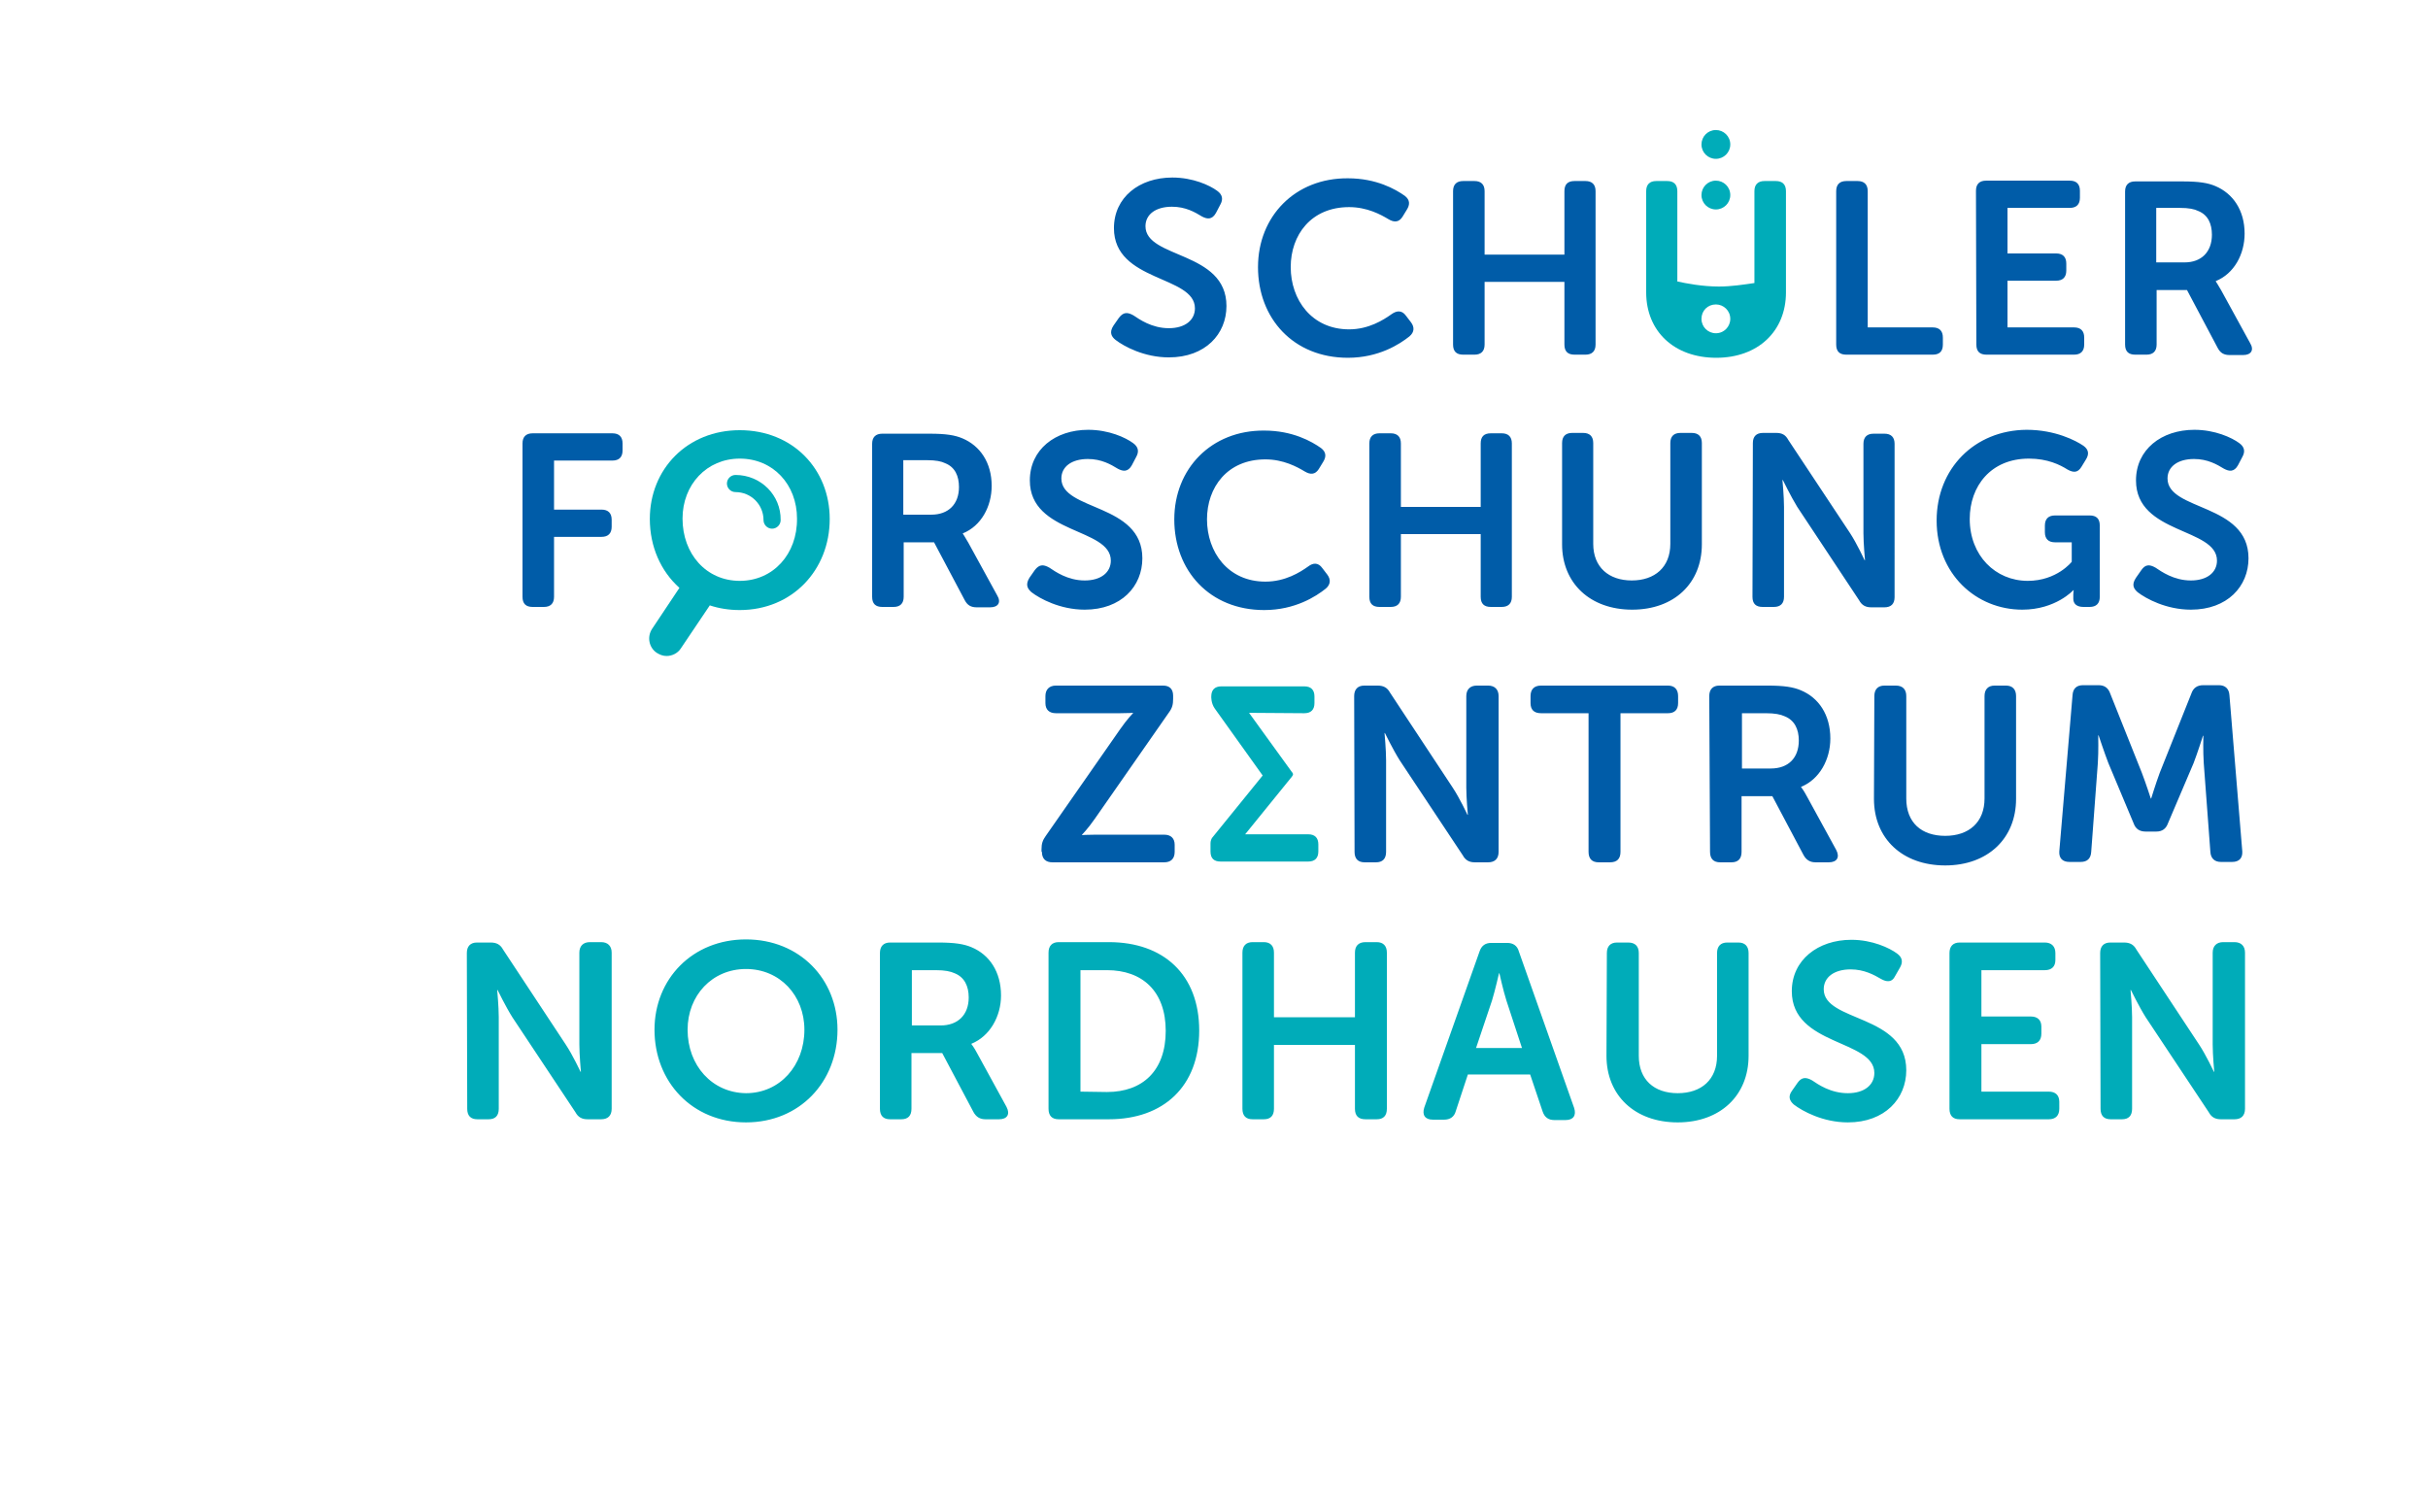 <?xml version="1.0" encoding="UTF-8"?>
<svg xmlns="http://www.w3.org/2000/svg" viewBox="0 0 623.6 388.3" style="enable-background:new 0 0 623.6 388.3" xml:space="preserve">
  <style>.st0{display:none}.st2{display:inline}.st3,.st4{fill-rule:evenodd;clip-rule:evenodd;fill:#005c9c}.st4{fill:#00adad}.st6{fill:#005ca8}.st7{fill:#00acb9}.st10,.st9{fill:#2e5dad}.st10,.st11{fill-rule:evenodd;clip-rule:evenodd}.st11,.st12{fill:#64b3bf}</style>
  <g id="Nordhausen">
    <g id="Ebene_1_00000040562277037287953900000009788256246444874157_">
      <path class="st6" d="M471.6 88.5c0 1.8.9 2.6 2.6 2.6h22.2c1.8 0 2.6-.9 2.6-2.6v-1.8c0-1.7-.9-2.6-2.6-2.6h-16.7v-35c0-1.7-.9-2.6-2.6-2.6h-2.9c-1.7 0-2.6.9-2.6 2.6v39.4zm36 0c0 1.8.9 2.6 2.6 2.6h22.5c1.7 0 2.6-.9 2.6-2.6v-1.8c0-1.7-.9-2.6-2.6-2.6h-17.1v-12h12.5c1.7 0 2.6-.9 2.6-2.6v-1.8c0-1.7-.9-2.6-2.6-2.6h-12.5V53.4h16c1.7 0 2.6-.9 2.6-2.6V49c0-1.7-.9-2.6-2.6-2.6h-21.5c-1.7 0-2.6.9-2.6 2.6l.1 39.5zm38.2 0c0 1.8.9 2.6 2.6 2.6h2.9c1.7 0 2.6-.9 2.6-2.6v-14h7.8l7.9 14.9c.7 1.3 1.6 1.8 3.1 1.8h3.4c2.1 0 2.9-1.3 1.8-3.1l-7.4-13.5c-.9-1.6-1.4-2.3-1.4-2.3v-.1c4.7-1.9 7.4-6.9 7.4-12.2 0-6-3-10.3-7.5-12.2-1.9-.8-4.1-1.2-8.5-1.2h-12.1c-1.7 0-2.6.9-2.6 2.6v39.3zm8-21.1v-14h6c2.4 0 3.8.3 4.8.8 2.5 1 3.5 3.3 3.5 6.1 0 4.4-2.7 7.1-7 7.1h-7.3zM286.5 87.3c2.2 1.7 7.4 4.5 13.7 4.5 9.4 0 14.8-6 14.8-13.2 0-14.2-20.8-12.1-20.8-20.5 0-3 2.6-5 6.8-5 3.5 0 5.9 1.4 7.7 2.5 1.3.7 2.6.9 3.6-.9l1.1-2.1c.8-1.4.6-2.6-.8-3.6-1.9-1.4-6.2-3.4-11.5-3.4-8.5 0-15 5.1-15 13 0 13.9 20.8 12.1 20.8 20.6 0 3-2.5 5.1-6.7 5.1-4.4 0-7.6-2.3-9.1-3.3-1.6-.9-2.6-.8-3.7.6l-1.4 2c-1.2 1.8-.5 2.9.5 3.7zm36.6-18.7c0 13.2 9.1 23.3 23.1 23.3 7.9 0 13.3-3.5 15.8-5.5 1.3-1.1 1.3-2.4.4-3.6l-1.3-1.7c-1-1.4-2.3-1.4-3.7-.4-2.1 1.5-5.9 3.9-10.9 3.9-9.6 0-15-7.6-15-16 0-8.2 5.2-15.4 15-15.4 4.6 0 8.1 1.9 10.1 3.1 1.5.9 2.7.8 3.6-.6l1.1-1.8c.9-1.4.8-2.6-.5-3.6-2.4-1.7-7.3-4.5-14.6-4.5-13.6-.1-23.1 9.8-23.1 22.8zm50.1 19.9c0 1.8.9 2.6 2.6 2.6h2.9c1.7 0 2.6-.9 2.6-2.6V72.4h20.5v16.1c0 1.8.9 2.6 2.6 2.6h2.8c1.7 0 2.6-.9 2.6-2.6V49.1c0-1.7-.9-2.6-2.6-2.6h-2.8c-1.8 0-2.6.9-2.6 2.6v16.3h-20.5V49.1c0-1.7-.9-2.6-2.6-2.6h-2.9c-1.7 0-2.6.9-2.6 2.6v39.4zM224 153.3c0 1.8.9 2.6 2.6 2.6h2.9c1.7 0 2.6-.9 2.6-2.6v-14h7.8l7.9 14.9c.7 1.3 1.6 1.8 3.1 1.8h3.4c2.1 0 2.9-1.3 1.8-3.1l-7.4-13.5c-.9-1.6-1.4-2.3-1.4-2.3v-.1c4.7-1.9 7.4-6.9 7.4-12.2 0-6-3-10.3-7.5-12.2-1.9-.8-4.1-1.2-8.5-1.2h-12.1c-1.7 0-2.6.9-2.6 2.6v39.3zm8-21.1v-14h6c2.4 0 3.8.3 4.8.8 2.5 1 3.5 3.3 3.5 6.1 0 4.4-2.7 7.1-7.1 7.1H232zm32.9 19.9c2.2 1.7 7.4 4.5 13.7 4.5 9.4 0 14.8-6 14.8-13.2 0-14.2-20.8-12.1-20.8-20.5 0-3 2.6-5 6.8-5 3.5 0 5.9 1.4 7.7 2.5 1.3.7 2.6.9 3.6-.9l1.1-2.1c.8-1.4.6-2.6-.8-3.6-1.9-1.4-6.2-3.4-11.5-3.4-8.5 0-15 5.1-15 13 0 13.9 20.8 12.1 20.8 20.6 0 3-2.5 5.1-6.7 5.1-4.4 0-7.6-2.3-9.1-3.3-1.6-.9-2.6-.8-3.7.6l-1.4 2c-1.1 1.8-.5 2.8.5 3.7zm36.7-18.7c0 13.2 9.1 23.3 23.1 23.3 7.9 0 13.3-3.5 15.8-5.5 1.3-1.1 1.3-2.4.4-3.6l-1.3-1.7c-1-1.4-2.3-1.4-3.6-.4-2.1 1.5-5.9 3.9-11 3.9-9.6 0-15-7.6-15-16 0-8.2 5.2-15.4 15-15.4 4.6 0 8.1 1.9 10.1 3.1 1.5.9 2.7.8 3.6-.6l1.1-1.8c.9-1.4.8-2.6-.5-3.6-2.4-1.7-7.3-4.5-14.6-4.5-13.6-.1-23.1 9.8-23.1 22.8zm50.1 19.9c0 1.8.9 2.6 2.6 2.6h2.9c1.7 0 2.6-.9 2.6-2.6v-16.1h20.5v16.1c0 1.8.9 2.6 2.6 2.6h2.8c1.7 0 2.6-.9 2.6-2.6v-39.4c0-1.7-.9-2.6-2.6-2.6h-2.8c-1.8 0-2.6.9-2.6 2.6v16.3h-20.5v-16.3c0-1.7-.9-2.6-2.6-2.6h-2.9c-1.7 0-2.6.9-2.6 2.6v39.4zm49.5-13.5c0 10 7.2 16.8 18 16.8s17.9-6.8 17.9-16.8v-26c0-1.7-.9-2.6-2.6-2.6h-2.9c-1.7 0-2.6.9-2.6 2.6v25.9c0 6-4 9.4-9.9 9.4s-9.9-3.4-9.9-9.4v-25.9c0-1.7-.9-2.6-2.6-2.6h-2.8c-1.7 0-2.6.9-2.6 2.6v26zm48.9 13.5c0 1.8.9 2.6 2.6 2.6h2.9c1.7 0 2.6-.9 2.6-2.6v-23.1c0-2.6-.4-6.9-.4-6.9h.1s2.1 4.3 3.7 6.9l15.9 24c.7 1.3 1.7 1.8 3.1 1.8h3.4c1.7 0 2.6-.9 2.6-2.6V114c0-1.7-.9-2.6-2.6-2.6h-2.8c-1.7 0-2.6.9-2.6 2.6v23c0 2.6.4 6.9.4 6.9h-.1s-2-4.3-3.7-6.9l-15.9-24c-.7-1.3-1.6-1.8-3.1-1.8h-3.4c-1.7 0-2.6.9-2.6 2.6l-.1 39.5zm47.3-19.6c0 13.7 10.1 22.9 22 22.9 8.6 0 13.1-5 13.1-5h.1s-.1.5-.1 1.1v1.1c0 1.3.9 2.1 2.6 2.1h1.6c1.7 0 2.6-.9 2.6-2.6V135c0-1.8-.9-2.6-2.6-2.6h-8.9c-1.7 0-2.6.9-2.6 2.6v1.7c0 1.7.9 2.6 2.6 2.6h4.3v5s-3.8 4.9-11.3 4.9c-8.3 0-14.9-6.5-14.9-15.9 0-8.4 5.4-15.5 15.2-15.5 4.8 0 8 1.6 9.9 2.8 1.6.9 2.7.8 3.6-.7l1.1-1.8c.9-1.4.8-2.6-.6-3.6-1.9-1.3-7.2-4.1-14.6-4.1-13.4.1-23.1 10-23.1 23.3zm51.6 18.4c2.2 1.7 7.4 4.5 13.7 4.5 9.4 0 14.8-6 14.8-13.2 0-14.2-20.8-12.1-20.8-20.5 0-3 2.6-5 6.8-5 3.5 0 5.9 1.4 7.7 2.5 1.3.7 2.6.9 3.6-.9l1.1-2.1c.8-1.4.6-2.6-.8-3.6-1.9-1.4-6.2-3.4-11.5-3.4-8.5 0-15 5.1-15 13 0 13.9 20.8 12.1 20.8 20.6 0 3-2.5 5.1-6.7 5.1-4.4 0-7.6-2.3-9.1-3.3-1.6-.9-2.6-.8-3.6.6l-1.4 2c-1.2 1.8-.6 2.8.4 3.7zM134.2 153.3c0 1.8.9 2.6 2.6 2.6h2.9c1.7 0 2.6-.9 2.6-2.6v-15.4h12.2c1.7 0 2.6-.9 2.6-2.6v-1.8c0-1.7-.9-2.6-2.6-2.6h-12.2v-12.6h15c1.7 0 2.6-.9 2.6-2.6v-1.8c0-1.7-.9-2.6-2.6-2.6h-20.5c-1.7 0-2.6.9-2.6 2.6v39.4z"></path>
      <path class="st7" d="M440.7 53.8c-2 0-3.7-1.6-3.7-3.7 0-2 1.6-3.7 3.7-3.7 2 0 3.7 1.6 3.7 3.7s-1.7 3.7-3.7 3.7zM440.7 40.8c-2 0-3.7-1.6-3.7-3.7 0-2 1.6-3.7 3.7-3.7 2 0 3.7 1.6 3.7 3.7s-1.7 3.7-3.7 3.7z"></path>
      <path class="st7" d="M458.7 75.1v-26c0-1.7-.9-2.6-2.6-2.6h-2.9c-1.7 0-2.6.9-2.6 2.6v23.6c-2.7.4-6 .9-9.1.9-4.3 0-8.4-.8-10.7-1.3V49.1c0-1.7-.9-2.6-2.6-2.6h-2.8c-1.7 0-2.6.9-2.6 2.6v26c0 10 7.2 16.8 18 16.8 10.7 0 17.9-6.8 17.9-16.8zm-14.3 6.8c0 2-1.6 3.7-3.7 3.7-2 0-3.7-1.6-3.7-3.7s1.6-3.7 3.7-3.7c2 0 3.7 1.6 3.7 3.7z"></path>
      <path class="st6" d="M347.9 218.8c0 1.8.9 2.7 2.6 2.7h2.9c1.7 0 2.6-.9 2.6-2.7v-23.5c0-2.7-.4-7-.4-7h.1s2.1 4.3 3.8 7l16.2 24.4c.7 1.3 1.7 1.8 3.1 1.8h3.4c1.7 0 2.7-.9 2.7-2.7v-40c0-1.7-1-2.7-2.7-2.7h-2.9c-1.7 0-2.7 1-2.7 2.7v23.5c0 2.7.4 7 .4 7h-.1s-2-4.3-3.8-7L357 177.9c-.7-1.3-1.7-1.8-3.2-1.8h-3.4c-1.7 0-2.6 1-2.6 2.7l.1 40zm60.1 0c0 1.8.9 2.7 2.6 2.7h2.9c1.8 0 2.7-.9 2.7-2.7v-35.6h12.2c1.7 0 2.6-.9 2.6-2.6v-1.8c0-1.7-.9-2.7-2.6-2.7h-32.6c-1.8 0-2.7 1-2.7 2.7v1.8c0 1.7.9 2.6 2.7 2.6H408v35.6zm31.2 0c0 1.8.9 2.7 2.6 2.7h2.9c1.7 0 2.6-.9 2.6-2.7v-14.3h7.9l8 15.1c.7 1.3 1.7 1.9 3.1 1.9h3.4c2.1 0 2.9-1.3 1.9-3.2l-7.5-13.7c-.9-1.7-1.5-2.4-1.5-2.4v-.1c4.7-1.9 7.5-7 7.5-12.4 0-6.1-3-10.5-7.6-12.4-1.9-.8-4.2-1.2-8.6-1.2h-12.3c-1.7 0-2.6 1-2.6 2.7l.2 40zm8.2-21.4v-14.2h6.1c2.4 0 3.8.3 4.9.8 2.5 1 3.6 3.3 3.6 6.2 0 4.5-2.7 7.2-7.2 7.2h-7.4zm33.9 7.8c0 10.2 7.3 17.1 18.3 17.1 10.9 0 18.2-6.9 18.2-17.1v-26.4c0-1.7-.9-2.7-2.6-2.7h-2.9c-1.7 0-2.6 1-2.6 2.7v26.3c0 6.1-4 9.6-10.1 9.6s-10-3.4-10-9.6v-26.3c0-1.7-.9-2.7-2.7-2.7H484c-1.7 0-2.6 1-2.6 2.7l-.1 26.4zm47.6 13.5c-.1 1.7.8 2.7 2.6 2.7h2.9c1.7 0 2.6-.9 2.7-2.6l1.7-22.8c.2-3 .1-7.1.1-7.1h.1s1.5 4.5 2.5 7.1l6.5 15.5c.5 1.4 1.5 2.1 3.1 2.1h2.7c1.5 0 2.5-.7 3-2.1l6.6-15.5c1-2.6 2.4-7 2.4-7h.1s-.1 4 .1 7l1.7 22.8c.1 1.7 1.1 2.6 2.7 2.6h2.9c1.8 0 2.7-1 2.6-2.7l-3.3-40.1c-.1-1.7-1.1-2.6-2.7-2.6h-4c-1.6 0-2.6.7-3.1 2.2l-8.1 20.3c-1 2.7-2.2 6.6-2.2 6.6h-.1s-1.3-4-2.3-6.6l-8.1-20.3c-.5-1.5-1.5-2.2-3-2.2h-4c-1.7 0-2.6.9-2.7 2.6l-3.4 40.1zM267.6 218.8c0 1.8 1 2.7 2.7 2.7H299c1.7 0 2.7-.9 2.7-2.7V217c0-1.7-1-2.6-2.7-2.6h-17.7c-2.1 0-3.4.1-3.4.1v-.1s1.5-1.5 3.3-4.1l19.1-27.4c.8-1.1 1-2 1-3.4v-.8c0-1.7-.9-2.6-2.6-2.6h-27.5c-1.7 0-2.7 1-2.7 2.7v1.8c0 1.7 1 2.6 2.7 2.6h16.4c2.1 0 3.4-.1 3.4-.1v.1s-1.5 1.5-3.3 4.1l-19.1 27.4c-.8 1.1-1.1 2-1.1 3.4v.7h.1z"></path>
      <path class="st7" d="M335 183.2c1.7 0 2.6-.9 2.6-2.6v-1.7c0-1.7-.9-2.6-2.6-2.6h-21.3c-1.7 0-2.6.9-2.6 2.6 0 0-.1 1.7.9 3.1.8 1.1 12.3 17.2 12.3 17.2l-12.9 15.9s-.5.5-.5 1.6v2c0 1.8.9 2.6 2.6 2.6H336c1.7 0 2.6-.9 2.6-2.6v-1.8c0-1.7-.9-2.6-2.6-2.6h-16.2l12-14.8s.3-.4.3-.6c0-.3-.3-.6-.3-.6l-11-15.2 14.2.1zM190 110.5c-13.5 0-23.1 10-23.1 22.8 0 7.1 2.8 13.4 7.6 17.7l-7 10.5c-1.4 2.1-.8 4.9 1.2 6.2.8.5 1.6.8 2.5.8 1.4 0 2.9-.7 3.7-2l7.4-11c2.4.8 5 1.2 7.7 1.2 13.5 0 23.1-10.3 23.1-23.4 0-12.8-9.5-22.8-23.1-22.8zm0 38.7c-8.6 0-14.7-6.9-14.7-16 0-8.7 6.2-15.4 14.7-15.4 8.6 0 14.7 6.7 14.7 15.4.1 9.1-6.1 16-14.7 16z"></path>
      <path class="st7" d="M188.9 122c-1.2 0-2.2 1-2.2 2.2s1 2.2 2.2 2.2c4 0 7.2 3.2 7.2 7.2 0 1.2 1 2.2 2.2 2.2s2.2-1 2.2-2.2c.1-6.4-5.1-11.6-11.6-11.6zM120 284.8c0 1.8.9 2.7 2.6 2.7h2.9c1.7 0 2.6-.9 2.6-2.7v-23.5c0-2.7-.4-7-.4-7h.1s2.1 4.3 3.8 7l16.2 24.4c.7 1.3 1.7 1.8 3.1 1.8h3.5c1.7 0 2.7-.9 2.7-2.7v-40.1c0-1.7-1-2.7-2.7-2.7h-2.9c-1.7 0-2.7 1-2.7 2.7v23.6c0 2.7.4 7 .4 7h-.1s-2-4.3-3.8-7l-16.1-24.4c-.7-1.3-1.7-1.8-3.2-1.8h-3.5c-1.7 0-2.6 1-2.6 2.7l.1 40zm48.1-20.3c0 13.4 9.7 23.8 23.5 23.8s23.5-10.4 23.5-23.8c0-13-9.7-23.2-23.5-23.2s-23.5 10.2-23.5 23.2zm8.5 0c0-8.8 6.3-15.6 15-15.6s15 6.8 15 15.6c0 9.2-6.3 16.3-15 16.3-8.7-.1-15-7.1-15-16.3zm49.4 20.3c0 1.8.9 2.7 2.6 2.7h2.9c1.7 0 2.6-.9 2.6-2.7v-14.3h7.9l8 15.1c.7 1.3 1.7 1.9 3.1 1.9h3.5c2.1 0 2.9-1.3 1.9-3.2l-7.5-13.7c-.9-1.7-1.5-2.4-1.5-2.4v-.1c4.7-1.9 7.6-7 7.6-12.4 0-6.1-3-10.5-7.6-12.4-1.9-.8-4.2-1.2-8.6-1.2h-12.3c-1.7 0-2.6 1-2.6 2.7v40zm8.2-21.4v-14.2h6.1c2.4 0 3.8.3 4.9.8 2.5 1 3.6 3.3 3.6 6.2 0 4.5-2.8 7.2-7.2 7.2h-7.4zm35.1 21.4c0 1.8.9 2.7 2.6 2.7h12.9c14 0 23.2-8.4 23.2-22.8s-9.2-22.7-23.2-22.7h-12.9c-1.7 0-2.6 1-2.6 2.7v40.1zm8.2-4.4v-31.2h6.8c9.1 0 15.1 5.4 15.1 15.6s-5.9 15.7-15.1 15.7l-6.8-.1zm41.6 4.4c0 1.8.9 2.7 2.6 2.7h2.9c1.7 0 2.6-.9 2.6-2.7v-16.4H348v16.4c0 1.8.9 2.7 2.7 2.7h2.9c1.7 0 2.6-.9 2.6-2.7v-40.1c0-1.7-.9-2.7-2.6-2.7h-2.9c-1.8 0-2.7 1-2.7 2.7v16.6h-20.8v-16.6c0-1.7-.9-2.7-2.6-2.7h-2.9c-1.7 0-2.6 1-2.6 2.7v40.1zm46.7-.3c-.6 1.9.2 3.1 2.2 3.1h2.9c1.5 0 2.6-.7 3-2.2l3.1-9.4h16l3.2 9.5c.5 1.5 1.5 2.2 3 2.2h2.9c2 0 2.8-1.2 2.2-3.1l-14.2-40.2c-.4-1.5-1.5-2.2-3-2.2H383c-1.5 0-2.5.7-3 2.2l-14.2 40.1zm13.3-15.3 4.1-12.2c.8-2.6 1.8-7 1.8-7h.1s1 4.5 1.8 7l4 12.2h-11.8zm33.5 2c0 10.2 7.3 17.1 18.3 17.1 10.9 0 18.2-6.9 18.2-17.1v-26.4c0-1.7-.9-2.7-2.6-2.7h-2.9c-1.7 0-2.6 1-2.6 2.7v26.4c0 6.1-4 9.6-10.1 9.6s-10-3.5-10-9.6v-26.4c0-1.7-.9-2.7-2.7-2.7h-2.9c-1.7 0-2.6 1-2.6 2.7l-.1 26.4zm48.1 12.5c2.2 1.7 7.5 4.6 13.9 4.6 9.5 0 15-6.1 15-13.4 0-14.5-21.2-12.3-21.2-20.8 0-3.1 2.7-5.1 6.9-5.1 3.5 0 6 1.4 7.9 2.5 1.3.7 2.7 1 3.6-.9l1.2-2.1c.8-1.4.6-2.6-.8-3.6-1.9-1.4-6.3-3.5-11.7-3.5-8.6 0-15.3 5.2-15.3 13.2 0 14.1 21.2 12.4 21.2 21 0 3.1-2.6 5.2-6.8 5.2-4.5 0-7.7-2.3-9.2-3.3-1.6-.9-2.7-.8-3.7.6l-1.4 2c-1.2 1.6-.6 2.7.4 3.6zm40 1.1c0 1.8.9 2.7 2.6 2.7h22.9c1.7 0 2.7-.9 2.7-2.7V283c0-1.7-1-2.6-2.7-2.6h-17.3v-12.2h12.7c1.7 0 2.7-.9 2.7-2.7v-1.8c0-1.7-1-2.6-2.7-2.6h-12.7v-11.9h16.3c1.7 0 2.7-.9 2.7-2.6v-1.8c0-1.7-1-2.7-2.7-2.7h-21.9c-1.7 0-2.6 1-2.6 2.7v40zm38.8 0c0 1.8.9 2.7 2.6 2.7h2.9c1.7 0 2.6-.9 2.6-2.7v-23.5c0-2.7-.4-7-.4-7h.1s2.1 4.3 3.8 7l16.2 24.4c.7 1.3 1.7 1.8 3.1 1.8h3.5c1.7 0 2.7-.9 2.7-2.7v-40.1c0-1.7-1-2.7-2.7-2.7H571c-1.7 0-2.7 1-2.7 2.7v23.6c0 2.7.4 7 .4 7h-.1s-2-4.3-3.8-7l-16.1-24.4c-.7-1.3-1.7-1.8-3.2-1.8H542c-1.7 0-2.6 1-2.6 2.7l.1 40z"></path>
    </g>
  </g>
</svg>
